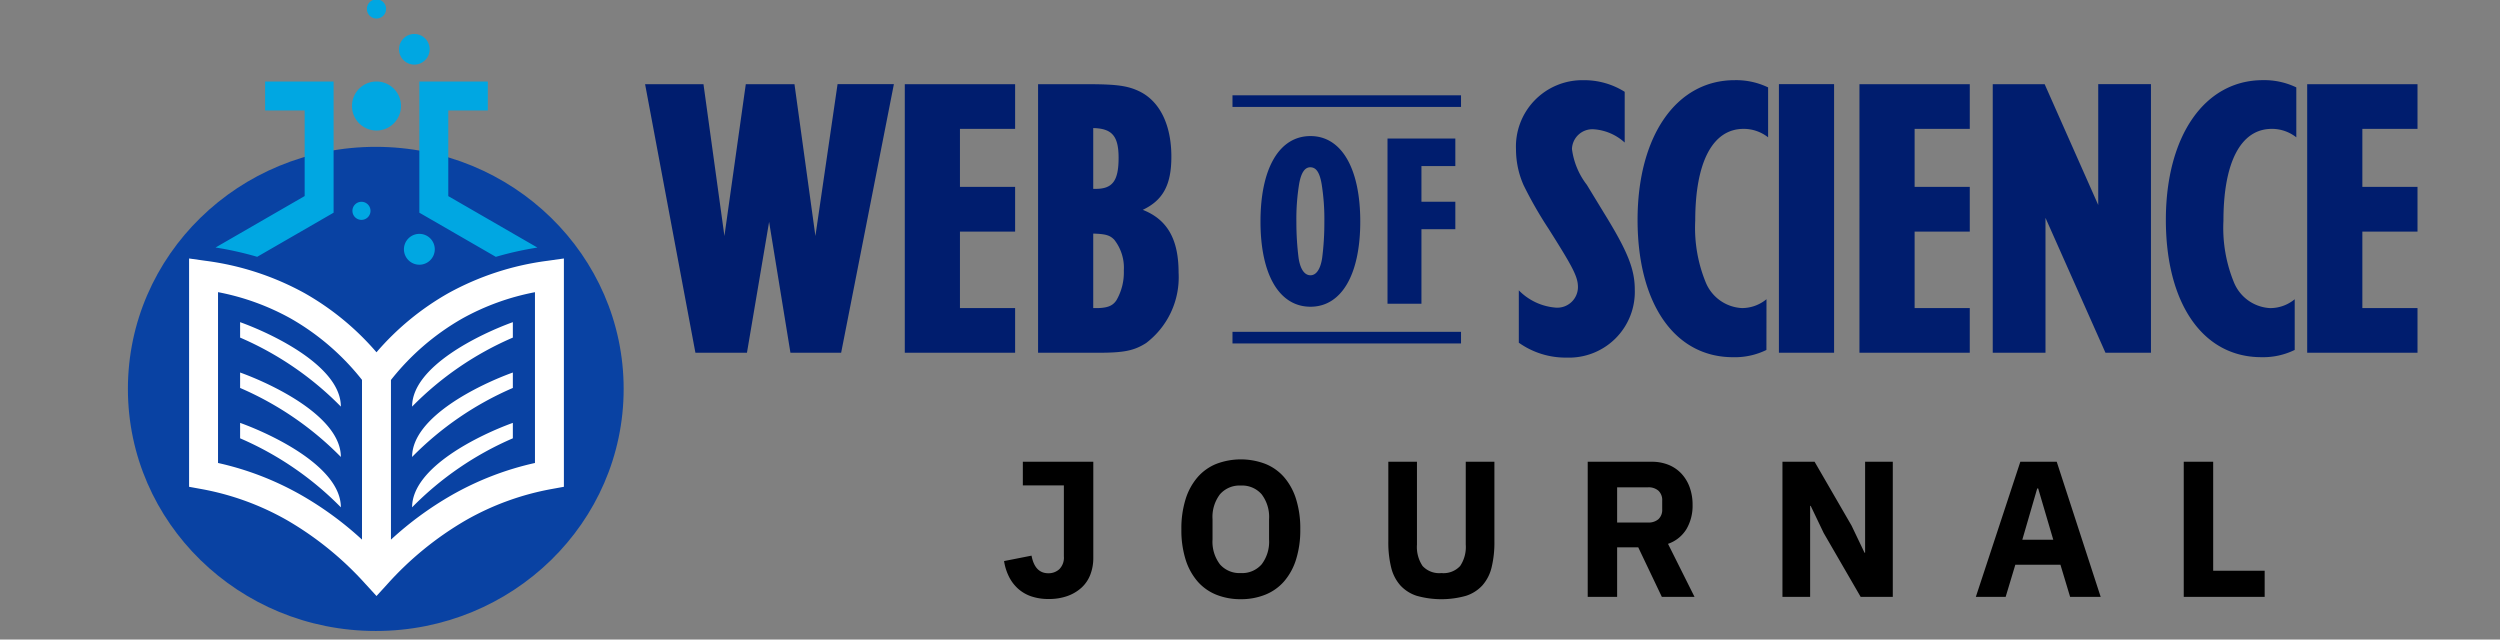<svg xmlns="http://www.w3.org/2000/svg" xmlns:xlink="http://www.w3.org/1999/xlink" width="215" height="55" viewBox="0 0 215 55">
  <rect x="0" y="0" width="215" height="55" fill="#808080" stroke="none"/>
  <defs>
    <clipPath id="clip-web-of-science-journal">
      <rect width="215" height="55"/>
    </clipPath>
  </defs>
  <g id="web-of-science-journal" clip-path="url(#clip-web-of-science-journal)">
    <g id="Group_3695" data-name="Group 3695" transform="translate(-134.231 -41.437)">
      <g id="Group_3686" data-name="Group 3686" transform="translate(145.231 41.381)">
        <ellipse id="Ellipse_278" data-name="Ellipse 278" cx="21.317" cy="20.818" rx="21.317" ry="20.818" transform="translate(0 12.684)" fill="#0942a3"/>
        <path id="Path_31787" data-name="Path 31787" d="M428.969,500.223a27.868,27.868,0,0,0-6.748-5.5,23.279,23.279,0,0,0-7.423-2.7l-1.026-.187V472.2l1.415.2a23.985,23.985,0,0,1,8.551,2.8,23.248,23.248,0,0,1,6.151,5.067,23.248,23.248,0,0,1,6.151-5.067,23.986,23.986,0,0,1,8.551-2.8l1.415-.2v19.635l-1.026.187a23.278,23.278,0,0,0-7.423,2.7,27.864,27.864,0,0,0-6.748,5.5l-.919,1.007-.919-1.007Zm2.164-17.583v13.74a28.912,28.912,0,0,1,5.2-3.815,25.694,25.694,0,0,1,7.185-2.778V475.1a20.925,20.925,0,0,0-6.26,2.27,21.179,21.179,0,0,0-6.122,5.274Zm-2.49,13.74v-13.74a21.181,21.181,0,0,0-6.122-5.274,20.925,20.925,0,0,0-6.26-2.27v14.691a25.693,25.693,0,0,1,7.185,2.778,28.916,28.916,0,0,1,5.2,3.815Z" transform="translate(-408.511 -449.915)" fill="#fff"/>
        <path id="Path_31788" data-name="Path 31788" d="M464.169,225.32l-5.949-3.435-.623-.359V210.243h5.889v2.49h-3.4V220.1l7.664,4.425a28.4,28.4,0,0,0-3.582.8Zm-11.55-4.731a.777.777,0,1,1-.777.777.777.777,0,0,1,.777-.777Zm4.979,2.758a1.326,1.326,0,1,1-1.326,1.326,1.326,1.326,0,0,1,1.326-1.326Zm-.433-17.191a1.317,1.317,0,1,1-1.317,1.317,1.317,1.317,0,0,1,1.317-1.317Zm-3.254-2.978a.825.825,0,1,1-.825.825.825.825,0,0,1,.825-.825Zm0,7.065a2.108,2.108,0,1,1-2.108,2.108,2.108,2.108,0,0,1,2.108-2.108ZM440.069,224.52l7.664-4.425v-7.362h-3.4v-2.49h5.889v11.283l-.622.359-5.949,3.435a28.393,28.393,0,0,0-3.582-.8Z" transform="translate(-432.533 -203.178)" fill="#00a7e2"/>
        <path id="Path_31789" data-name="Path 31789" d="M487.949,532.285v1.328a27.3,27.3,0,0,0-8.664,5.934c0-3.441,5.809-6.23,8.664-7.262Zm-23.455,0v1.328a27.3,27.3,0,0,1,8.664,5.934c0-3.441-5.809-6.23-8.664-7.262Zm0,4.331v1.328a27.3,27.3,0,0,1,8.664,5.934c0-3.441-5.809-6.231-8.664-7.262Zm0,4.331v1.328a27.3,27.3,0,0,1,8.664,5.934c0-3.441-5.809-6.231-8.664-7.262Zm23.455-4.331v1.328a27.3,27.3,0,0,0-8.664,5.934c0-3.441,5.809-6.231,8.664-7.262Zm0,4.331v1.328a27.3,27.3,0,0,0-8.664,5.934c0-3.441,5.809-6.231,8.664-7.262Z" transform="translate(-454.844 -504.524)" fill="#fff"/>
      </g>
      <g id="Group_3687" data-name="Group 3687" transform="translate(189.709 48.332)">
        <path id="GET_QUOTE" data-name="GET QUOTE" d="M7.875,2.52v8.257a3.956,3.956,0,0,1-.258,1.457,2.953,2.953,0,0,1-.757,1.115,3.574,3.574,0,0,1-1.207.716,4.669,4.669,0,0,1-1.607.258,4.553,4.553,0,0,1-1.523-.233,3.286,3.286,0,0,1-1.132-.666,3.5,3.5,0,0,1-.774-1.032A4.562,4.562,0,0,1,.2,11.06l2.364-.466q.283,1.515,1.448,1.515a1.363,1.363,0,0,0,.941-.35,1.4,1.4,0,0,0,.391-1.1V4.551H1.815V2.52ZM20.561,14.34a5.557,5.557,0,0,1-2.1-.383,4.223,4.223,0,0,1-1.615-1.14,5.291,5.291,0,0,1-1.032-1.881A8.414,8.414,0,0,1,15.45,8.33a8.414,8.414,0,0,1,.366-2.605,5.291,5.291,0,0,1,1.032-1.881A4.223,4.223,0,0,1,18.463,2.7a5.937,5.937,0,0,1,4.2,0,4.223,4.223,0,0,1,1.615,1.14,5.291,5.291,0,0,1,1.032,1.881,8.414,8.414,0,0,1,.366,2.605,8.414,8.414,0,0,1-.366,2.605,5.291,5.291,0,0,1-1.032,1.881,4.223,4.223,0,0,1-1.615,1.14A5.557,5.557,0,0,1,20.561,14.34Zm0-2.247a2.228,2.228,0,0,0,1.79-.749A3.212,3.212,0,0,0,22.991,9.2V7.464a3.212,3.212,0,0,0-.641-2.148,2.228,2.228,0,0,0-1.79-.749,2.228,2.228,0,0,0-1.79.749,3.212,3.212,0,0,0-.641,2.148V9.2a3.212,3.212,0,0,0,.641,2.148A2.228,2.228,0,0,0,20.561,12.092ZM35.71,2.52V9.645a2.926,2.926,0,0,0,.483,1.84,1.945,1.945,0,0,0,1.615.608,1.945,1.945,0,0,0,1.615-.608,2.926,2.926,0,0,0,.483-1.84V2.52h2.464V9.379a9.017,9.017,0,0,1-.241,2.223,3.6,3.6,0,0,1-.791,1.548,3.271,3.271,0,0,1-1.415.9,7.818,7.818,0,0,1-4.229,0,3.271,3.271,0,0,1-1.415-.9,3.6,3.6,0,0,1-.791-1.548,9.017,9.017,0,0,1-.241-2.223V2.52ZM52.924,14.14H50.394V2.52H55.9a3.783,3.783,0,0,1,1.448.266,3.1,3.1,0,0,1,1.107.757,3.422,3.422,0,0,1,.708,1.174,4.382,4.382,0,0,1,.25,1.515A3.964,3.964,0,0,1,58.893,8.3,3,3,0,0,1,57.3,9.579l2.281,4.562H56.77L54.739,9.878H52.924Zm2.664-6.393a1.285,1.285,0,0,0,.891-.291A1.093,1.093,0,0,0,56.8,6.6V5.866a1.093,1.093,0,0,0-.325-.857,1.285,1.285,0,0,0-.891-.291H52.924v3.03Zm15.1.9L69.572,6.316h-.05V14.14H67.142V2.52h2.764l3.18,5.494L74.2,10.344h.05V2.52h2.381V14.14H73.868ZM91.881,14.14l-.832-2.764H87.169l-.832,2.764H83.773L87.6,2.52h3.13l3.779,11.62ZM89.134,4.817h-.083L87.769,9.229h2.664Zm12.519,9.323V2.52h2.531v9.373h4.428V14.14Z" transform="translate(30.671 30.296)"/>
        <path id="Path_31791" data-name="Path 31791" d="M4.468,9.756H8.9L10.805-1.5,12.64,9.756H17l4.536-23.1H16.692L14.787-.286l-1.8-13.054H8.8L6.962-.286,5.161-13.34H.14Zm18.006,0h9.488V5.913H27.218V-.666h4.744V-4.51H27.218V-9.5h4.744V-13.34H22.474Zm11.462,0H39.1c2.216,0,3.082-.173,4.121-.831a7.1,7.1,0,0,0,2.8-6.06c0-2.874-.97-4.571-3.082-5.4C44.705-3.367,45.4-4.718,45.4-7.107c0-2.7-.97-4.744-2.736-5.61-1-.485-1.939-.623-4.5-.623H33.936ZM38.68-4.337V-9.566c1.627.035,2.181.693,2.181,2.562,0,1.974-.519,2.666-1.974,2.666Zm0,10.25V-.493c1.073.035,1.42.139,1.8.519a3.894,3.894,0,0,1,.831,2.666,4.775,4.775,0,0,1-.623,2.528c-.312.485-.727.658-1.558.693Z" transform="translate(-0.14 13.686)" fill="#001d6e"/>
        <path id="Path_31790" data-name="Path 31790" d="M.642,9.037a6.937,6.937,0,0,0,4.121,1.281,5.657,5.657,0,0,0,5.852-5.852c0-1.8-.658-3.359-2.666-6.614L6.494-4.537A6.374,6.374,0,0,1,5.213-7.619a1.756,1.756,0,0,1,1.835-1.7,4.394,4.394,0,0,1,2.7,1.143v-4.363a6.547,6.547,0,0,0-3.567-1A5.707,5.707,0,0,0,.4-7.584,7.6,7.6,0,0,0,1.058-4.5,34.6,34.6,0,0,0,3.2-.763c2.078,3.29,2.528,4.121,2.528,5.021a1.777,1.777,0,0,1-1.87,1.766A4.984,4.984,0,0,1,.642,4.535Zm21.3-3.74a3.308,3.308,0,0,1-2.112.762,3.56,3.56,0,0,1-3.116-2.216,12.367,12.367,0,0,1-.9-5.3c0-5.021,1.489-7.895,4.155-7.895a3.391,3.391,0,0,1,2.112.727v-4.294A6.354,6.354,0,0,0,19.2-13.54c-5.021,0-8.345,4.813-8.345,12.016s3.186,11.808,8.207,11.808a6.17,6.17,0,0,0,2.874-.623ZM23.011,9.9h4.744v-23.1H23.011Zm6.925,0h9.488V6.059H34.681V-.52h4.744V-4.364H34.681V-9.35h4.744v-3.844H29.937ZM41.4,9.9h4.536V-1.7L51.094,9.9h3.913v-23.1H50.471V-2.806L45.865-13.194H41.4ZM67.369,5.3a3.308,3.308,0,0,1-2.112.762A3.56,3.56,0,0,1,62.14,3.843a12.367,12.367,0,0,1-.9-5.3c0-5.021,1.489-7.895,4.155-7.895a3.391,3.391,0,0,1,2.112.727v-4.294a6.354,6.354,0,0,0-2.874-.623c-5.021,0-8.345,4.813-8.345,12.016s3.186,11.808,8.207,11.808a6.17,6.17,0,0,0,2.874-.623ZM68.442,9.9H77.93V6.059H73.186V-.52H77.93V-4.364H73.186V-9.35H77.93v-3.844H68.442Z" transform="translate(74.498 13.54)" fill="#001d6e"/>
        <g id="Group_3680" data-name="Group 3680" transform="translate(50.516 1.801)">
          <path id="Path_31794" data-name="Path 31794" d="M8.824-2.806c0-4.58-1.619-7.349-4.281-7.349-2.684,0-4.3,2.769-4.3,7.349s1.619,7.327,4.3,7.327C7.205,4.521,8.824,1.773,8.824-2.806Zm-3.089.043A23.423,23.423,0,0,1,5.544.346c-.149.959-.511,1.47-1,1.47-.511,0-.873-.511-1.022-1.47a24.464,24.464,0,0,1-.192-3.11,18.8,18.8,0,0,1,.234-3.259c.17-.98.49-1.448.959-1.448.511,0,.809.447.98,1.448A19.158,19.158,0,0,1,5.736-2.764Zm5.432,7.029h2.918V-2.146H17V-4.51H14.085V-7.578H17V-9.942H11.167Z" transform="translate(2.165 13.161)" fill="#001d6e"/>
          <path id="Path_31793" data-name="Path 31793" d="M0,0H19.654" transform="translate(0)" fill="none" stroke="#001d6e" stroke-width="1"/>
          <path id="Path_31792" data-name="Path 31792" d="M0,0H19.654" transform="translate(0 20.341)" fill="none" stroke="#001d6e" stroke-width="1"/>
        </g>
      </g>
    </g>
  </g>
</svg>
